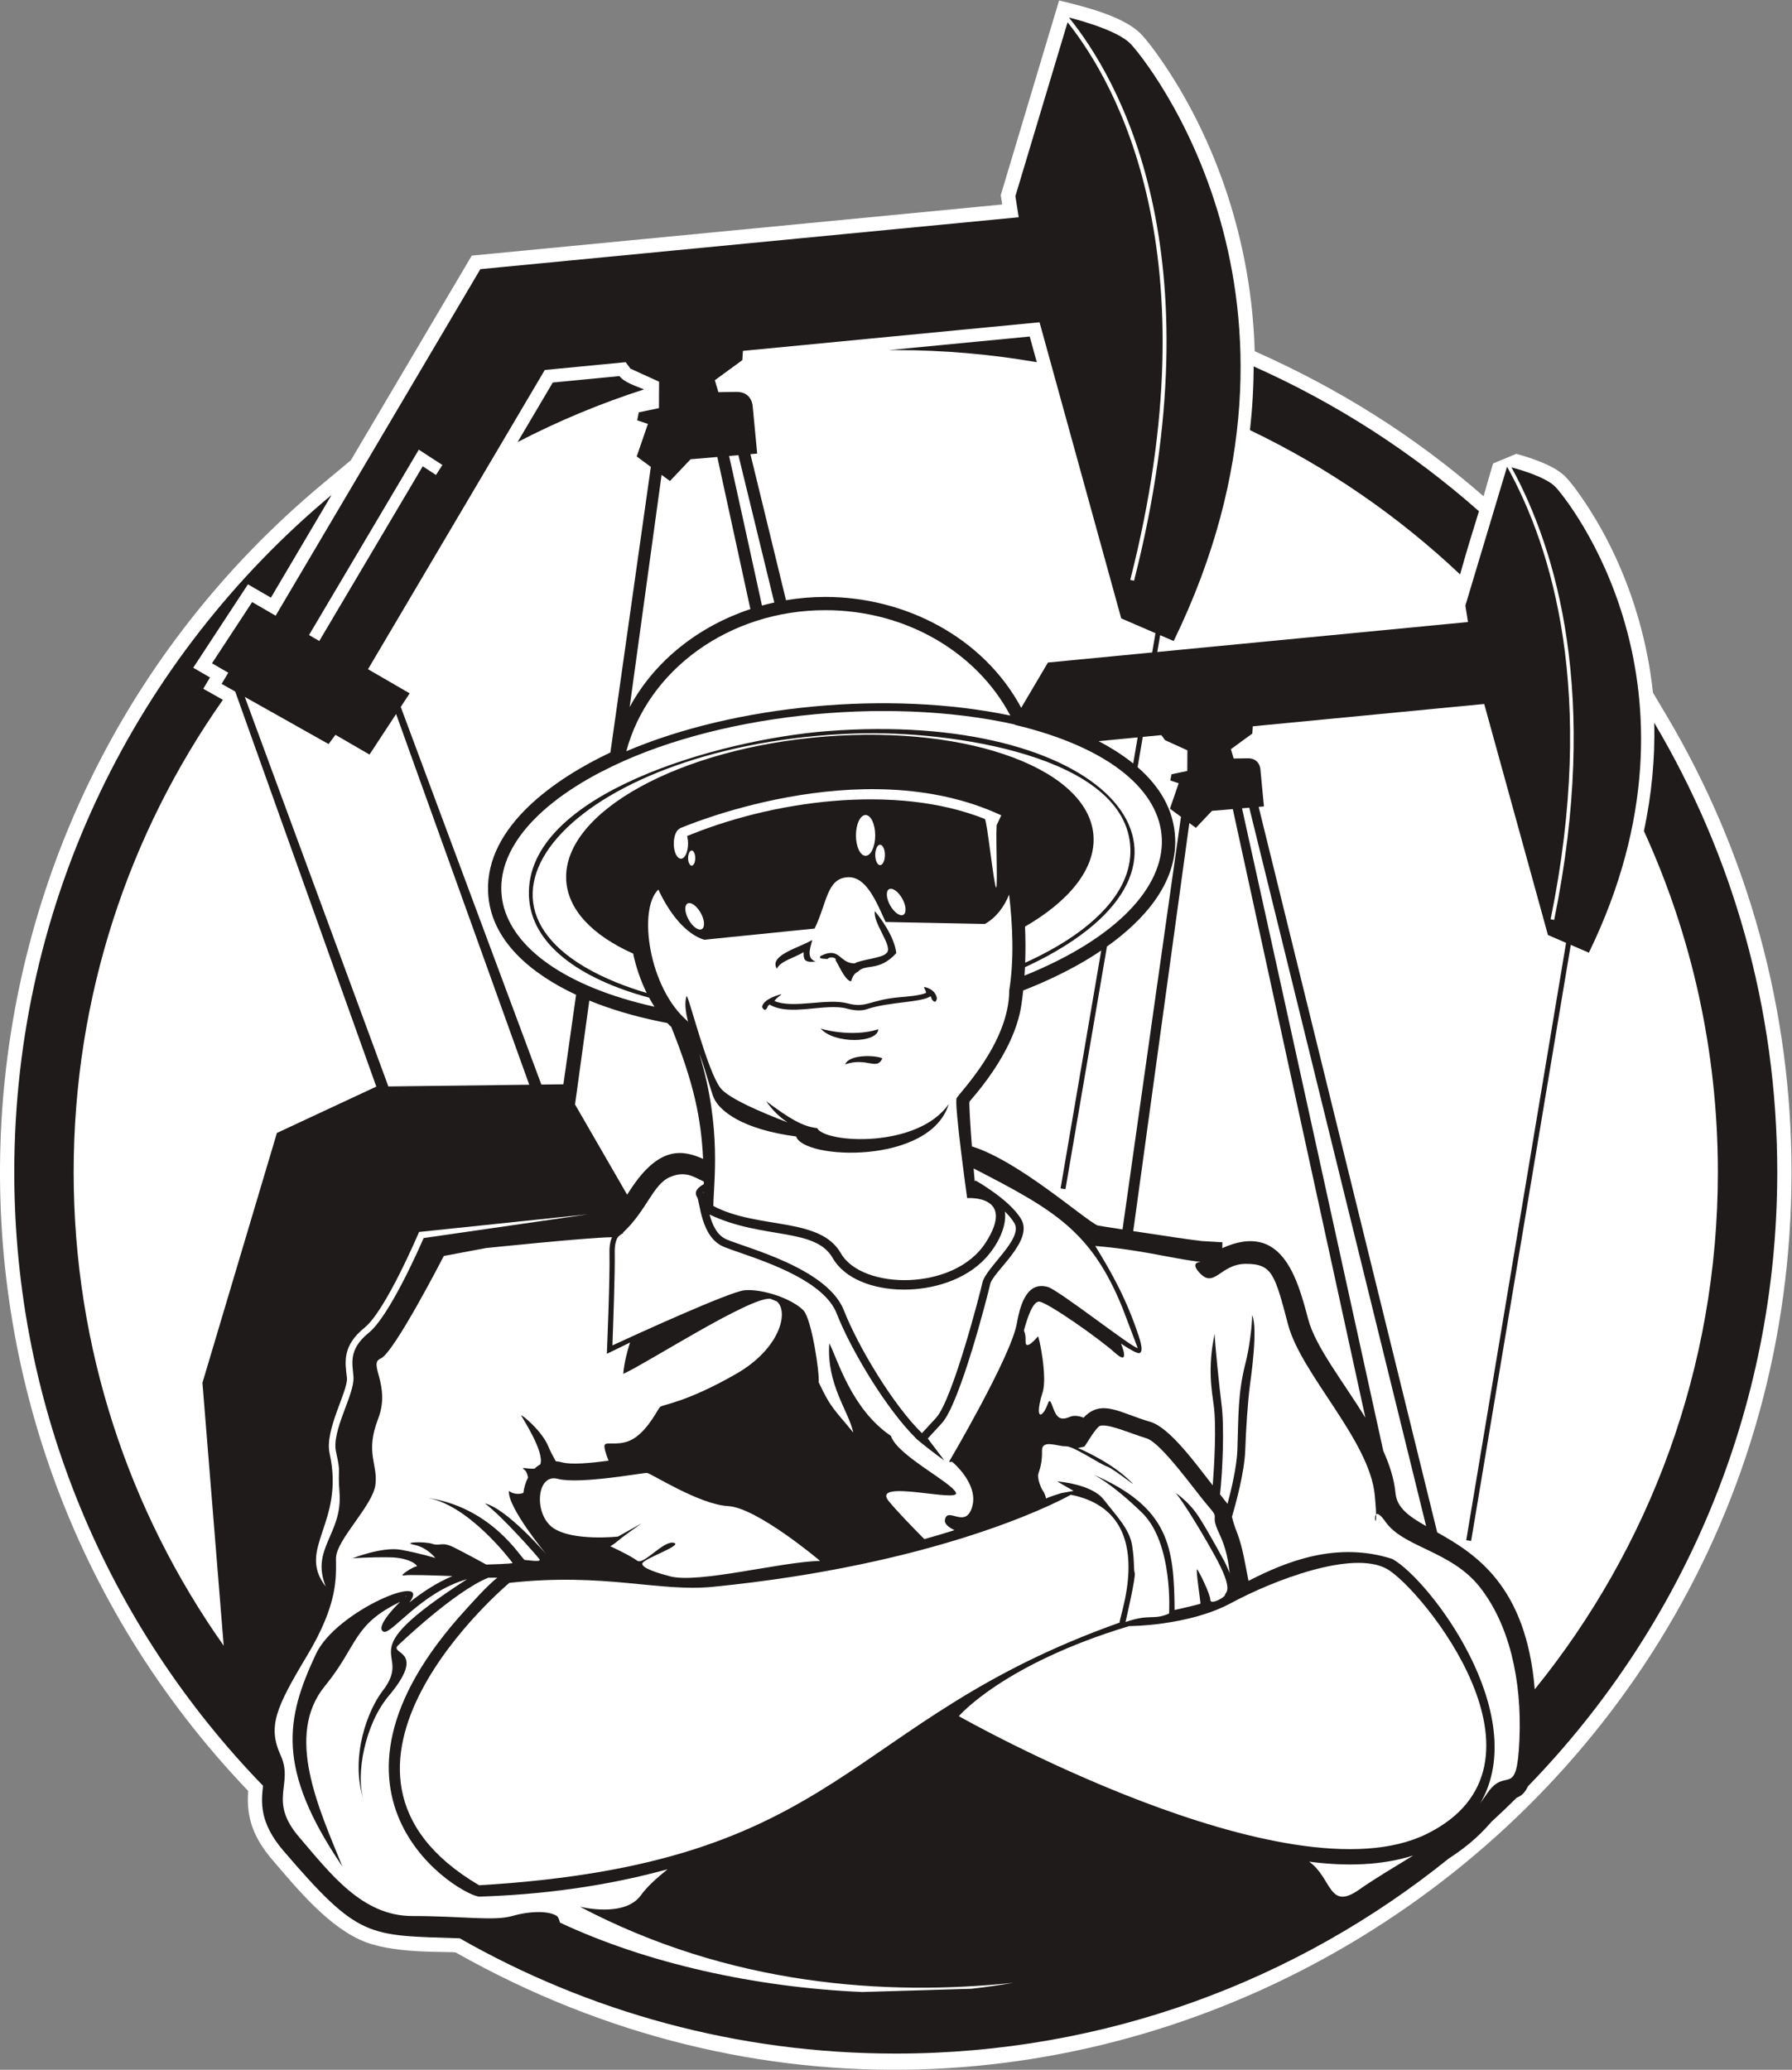 <?xml version="1.0" encoding="UTF-8" standalone="no"?>
<svg
   xmlns:dc="http://purl.org/dc/elements/1.1/"
   xmlns:cc="http://creativecommons.org/ns#"
   xmlns:rdf="http://www.w3.org/1999/02/22-rdf-syntax-ns#"
   xmlns:svg="http://www.w3.org/2000/svg"
   xmlns="http://www.w3.org/2000/svg"
   viewBox="0 0 721.773 833.707"
   height="833.707"
   width="721.773"
   xml:space="preserve"
   id="svg2"
   version="1.1"><rect x="0" y="0" width="721.773" height="833.707" fill="#808080" stroke="none"/><defs
     id="defs6" /><g
     transform="matrix(1.333,0,0,-1.333,0,833.707)"
     id="g10"><g
       transform="scale(0.1)"
       id="g12"><path
         id="path14"
         style="fill:#ffffff;fill-opacity:1;fill-rule:evenodd;stroke:none"
         d="m 4482.69,4754.82 c 9.38,33.06 18.96,66.06 28.82,99 l 70.06,29.19 c 46.44,-12.69 116.62,-35.91 149.18,-69.8 29.15,-30.37 70.5,-93.85 91.58,-129.44 55.96,-94.51 99.56,-197.54 129.58,-303.14 20.79,-73.07 34.83,-146.26 42.63,-219.27 l 40.89,-68.85 c 248.65,-418.65 377.84,-893.2 377.84,-1380.04 C 5413.27,666.711 3198.34,-674.719 1377,354.461 1362.34,358.559 1203.84,348.879 1106.41,385.18 996.305,426.199 898.102,546.77 823.363,633.969 767.914,698.66 743.27,759.52 749.871,842.629 -331.996,1974.23 -231.168,3786.76 974.254,4791.97 l 85.936,71.67 365.25,618.32 1602.85,154.52 -4.44,28.13 176.22,588.23 c 73.89,-17.62 195.85,-47.5 247.57,-101.37 36.59,-38.12 89.23,-119.01 115.68,-163.68 142.27,-240.28 220.11,-518.48 227.83,-794.73 255.81,-113.82 480.16,-254.27 691.53,-438.24 h 0.01 v 0" /><path
         id="path16"
         style="fill:#ffffff;fill-opacity:1;fill-rule:evenodd;stroke:none"
         d="m 2223.14,4428.09 c -99.65,-37.56 -190.26,-96.33 -261.6,-175.37 l 68.12,495.55 75.55,79.71 30.5,2.58 c 29.19,-134.01 58.32,-268.18 87.43,-402.47 v 0 z m -407.97,-1240.2 c 100.78,-35.77 183.63,-49.52 186.94,-51.26 24.23,-12.67 84.36,-265.8 90.93,-342.81 -98.32,24.49 -156.05,-39.34 -197.37,-99.14 l -118.14,219.45 37.64,273.76 z m -266.24,152.87 c 43.15,-42.06 95.8,-76.09 149.73,-103.41 l -31.72,-223.92 -0.47,-0.02 -117.54,327.35 z m -298.04,755.76 43.64,76.15 -55.96,32.43 -1.67,4.65 -3.93,-1.41 -65.97,38.23 396.88,671.86 c 121.78,63.21 249.46,116.63 382,159.22 1.87,-0.79 3.68,-1.57 5.39,-2.34 l -0.1,-21.64 -55.05,-11.5 -17.04,-84.49 27.64,-9.34 -30.28,-88.06 47.13,-34.81 -117.81,-831.88 c -151.51,-75.92 -331.97,-210.51 -359.66,-383.67 l -195.21,486.6 z m -456.171,-26.09 209.201,-116.6 20.49,27.52 104.78,-60.71 59.91,91.32 359.06,-1000 -352.62,-4.32 -400.821,1062.79 z m -121.203,69.29 9.902,-5.57 L 1092.09,2989.7 806.813,2856.59 575.27,2079.64 634.949,1341.65 c -260.539,392.87 -412.386,864.08 -412.386,1370.82 0,531.24 166.914,1023.41 450.953,1427.25 v 0 z M 4411.18,1616.82 c -10.2,6.49 -20.26,12.52 -30.06,18.23 l -527.94,2145.17 9.57,0.81 c -9.81,103.02 0.36,194.95 -64.68,217.46 l 24.64,18.01 0.44,6.58 631.87,60.93 188.71,-684.15 61.09,-26.37 -293.64,-1756.67 z m 251.62,-435.39 c -24.36,215.24 -110.85,328.34 -198.88,398.11 l 295.89,1770.2 60.39,-26.07 c 67.1,138.06 117.27,278.48 147.06,419.42 143.41,-313.93 223.37,-662.93 223.37,-1030.62 0,-577.6 -197.17,-1109.14 -527.84,-1531.04 h 0.01 z m -614.92,960.39 c -31.44,48.99 -57.08,94.16 -67.57,134.05 -33.89,128.79 -86.45,297.05 -257.53,248.38 l 0.08,3.22 c -45.31,2.67 -160.01,14.69 -255.47,27.21 l 158.51,1153.16 c 7.65,15.92 50.4,57.33 67.44,58.78 l 354.54,-1624.8 z m -862.17,539.34 c -69.25,49.88 -152.41,104.43 -221.95,130.04 l -6.19,103.75 c 1.13,8.26 137.13,132.07 160.57,326.2 66.56,26.82 126,56.23 178.24,87.56 l -110.67,-647.55 z m 170.17,-109.63 c -13.86,2.64 -24.35,5.06 -30.25,7.15 -8.18,2.93 -41.53,29.34 -87.5,63.87 l 124.73,729.78 c 48.9,35.18 89.59,72.22 122.06,110.3 l -129.04,-911.1 z m 143.18,1343.09 c -11.2,12.8 -23.58,25.32 -37.09,37.54 l 6.28,36.72 22.03,2.12 c 8.57,-11.62 42.82,-23.07 57.3,-29.66 l -0.03,-4.07 -41.66,-8.7 -6.83,-33.95 z m 912.72,603.93 c -14.85,-54.08 -24.34,-95.63 -22.39,-108.05 l -790.62,-76.22 c 93.46,200.55 154.32,409.9 178.02,620.37 234.31,-112.07 448.29,-259.77 634.98,-436.1 h 0.01 z m -1279.01,641.35 221.55,-803.27 86.94,-37.54 -298.93,-28.81 -63.58,-107.64 c -150.27,225.64 -418.5,318.22 -670.33,289.83 l -91.01,373.55 14.17,1.21 c -12.7,133.61 1.86,254.83 -97.64,262.64 l 47.73,34.88 0.84,12.76 403.5,38.91 c 6.86,0.06 13.72,0.08 20.59,0.08 145.33,0.01 287.7,-12.61 426.17,-36.6 v 0 0" /><path
         id="path18"
         style="fill:#1e1b1a;fill-opacity:1;fill-rule:evenodd;stroke:none"
         d="m 1563.88,4918.43 c 121.78,63.2 249.46,116.63 382,159.22 -24.06,10.12 -60.05,21.24 -74.09,40.26 l -201.55,-19.43 -106.36,-180.05 z m 1142.72,278.08 c 145.33,0 287.7,-12.62 426.17,-36.61 l -21.39,77.52 -425.37,-41 c 6.86,0.06 13.72,0.08 20.59,0.08 v 0.01 z m -1772.87,-861.06 31.012,-17.97 312.548,527.85 40.04,-26.2 19.42,30.11 -71.35,46.34 -331.67,-560.13 z m 1368.61,89.05 c 12.32,3.4 24.74,6.48 37.25,9.25 l -108.46,445.13 -28.08,-2.39 c 17.88,-80.08 53.96,-244.54 99.29,-452 v 0.01 z m -399.79,-306.81 c 76.76,142.16 210.86,244.96 364.79,296.16 -46.55,213.81 -83.17,382.13 -99.95,459.61 l -80.76,-6.87 -62.31,-65.74 -25.29,18.67 -96.48,-701.83 z M 4125.64,1970.24 c -70.55,323.46 -350.15,1606.43 -400.61,1839.27 l -63.01,-5.36 -48.62,-51.29 -19.72,14.57 -169.52,-1233.2 c 85.31,-13.11 192.49,-29.05 207.74,-30.04 l 61.71,-3.64 -0.43,-17.71 c 178.61,80.61 225.9,-86.74 259.46,-214.24 22.25,-84.55 105.59,-188.16 173,-298.36 v 0 z m 183.49,-327.48 -534.38,2170.98 -21.89,-1.86 c 57.16,-256.06 368.97,-1678.08 426.84,-1941.75 19.2,-42.52 32.89,-85.45 36.96,-128.09 4.2,-44.22 41.53,-70.18 92.47,-99.28 v 0 z m -2414.19,1001.54 -157.44,272.68 43.15,313.87 c 7.96,-3.25 15.88,-6.36 23.7,-9.32 67.07,-25.32 138.4,-44.51 211.78,-58.47 3.98,-4.1 8.03,-8.03 12.18,-11.73 68.86,-172.38 89.97,-275.09 96.15,-398.74 -56.84,24.55 -130.31,44.98 -220.46,-94.34 -3.21,-4.94 -6.22,-9.57 -9.06,-13.95 v 0 z m -295.83,332.29 -402.23,1120.23 -80.4,-122.53 -102.86,59.6 -20.772,-27.88 -253.239,142.48 433.891,-1177.11 425.61,5.21 z m -388.23,1141.6 424.9,-1141.15 66.57,0.8 38.31,270.49 c -129.58,60.53 -260.65,161.45 -265.94,312.34 -6.95,198.31 206.36,342.79 369.64,419.89 l 122.21,862.94 -42.7,31.54 33.83,98.37 -32.39,10.93 4.84,24.02 60.91,12.72 0.39,79.95 -86.42,39.29 -14.48,19.64 -244.43,-23.57 -534.14,-904.22 125.84,-72.92 -26.94,-41.06 z m 2270.48,164.54 9.98,58.36 -103.51,44.7 -246.79,894.73 -896.26,-86.41 -1.85,-28.06 -82.98,-60.62 10.76,-36.3 c 0,0 8.95,0.71 55.08,1 46.13,0.29 48.39,-42.3 48.39,-42.3 l 13.71,-144.12 -20.46,-1.74 107.53,-441.34 c 39.1,6.59 78.87,9.98 118.77,9.98 240.33,0.01 477.27,-121.34 591.92,-335.04 l 80.8,136.79 314.91,30.37 z m -57.31,-335.4 13.46,78.82 -118.09,-11.39 c 37.32,-19.47 72.98,-41.86 104.63,-67.43 v 0 z m 28.91,80.31 -15.62,-91.44 c 65.09,-56.57 110.44,-127.82 113.52,-216.31 4.79,-136.39 -96.04,-247.34 -206.19,-325.76 l -125.35,-733.34 -14.76,2.5 122.88,718.87 c -26.25,-17.77 -52.76,-33.7 -78.21,-47.67 -49.95,-27.44 -102.83,-51.72 -157.57,-73.07 -1.5,-13.96 -3.22,-27.91 -5.22,-41.83 -21.57,-151.26 -155.09,-288.9 -157.01,-294.27 -1.81,-5.14 2.38,-70.61 7.2,-135.1 141.79,-44.04 337.27,-219.2 379.54,-238.77 1.02,-0.47 32.65,-5.54 75.59,-12.22 l 176.59,1246.9 -33.33,24.62 26.41,76.74 -25.28,8.53 3.79,18.75 47.52,9.92 0.31,62.38 -67.43,30.65 -11.31,15.32 -56.07,-5.4 z M 4746.2,3399.25 4445.09,1597.9 l -14.76,2.46 301.71,1804.99 -54.81,23.67 -192.56,698.09 -699.25,-67.42 -1.44,-21.9 -64.75,-47.3 8.39,-28.32 c 0,0 6.98,0.56 42.98,0.79 36,0.22 37.75,-33.02 37.75,-33.02 l 10.7,-112.43 -15.96,-1.36 539.52,-2192.22 c 114.49,-64.33 269.07,-160.74 294.69,-474.27 345.94,426.85 553.33,970.58 553.33,1562.81 0,367.71 -79.96,716.72 -223.37,1030.65 23.06,109.09 33.95,218.47 31.03,327.33 236.16,-397.62 371.77,-861.97 371.77,-1357.98 0,-721.7 -287.16,-1376.21 -753.3,-1855.9 -10.1,-21.949 -22.22,-29.781 -34.07,-34.531 -24.88,-24.711 -50.28,-48.93 -76.15,-72.641 C 4465,701.02 4423.15,668.039 4377,638.051 3920.14,269.68 3339.18,49.012 2706.6,49.012 c -479.31,0 -929,126.699 -1317.54,348.277 -278.75,9.422 -303.4,-2.969 -532.9,264.793 C 782.68,747.82 789.477,809.68 794.773,858.27 329.602,1337.78 43.141,1991.63 43.141,2712.47 c 0,822.49 372.914,1557.76 958.779,2046.32 l -183.326,-310.34 -69.41,40.22 -165.34,-252.04 50.707,-29.38 -20.371,-34.14 59.336,-33.39 C 389.477,3735.88 222.563,3243.71 222.563,2712.47 c 0,-532.81 167.789,-1026.45 453.375,-1430.96 l -64.25,794.3 225,755 300.332,140.12 -426.301,1193.81 -41.094,23.12 20.109,33.71 -49.183,28.5 121.34,184.95 70.992,-41.14 618.577,1047.18 1626.63,156.83 -10.03,63.72 157.72,525.47 c 148.14,-186.29 439.68,-702.74 189.32,-1685.12 l 11.52,-2.38 C 3680.91,5497.36 3378,6018.2 3229.99,6201.14 l 0.04,0.14 c 0,0 142.27,-33.72 186.45,-79.74 44.18,-46.01 632.94,-769.15 129.87,-1804.21 l -40.86,17.65 -8.68,-50.77 938.75,90.51 -7.82,49.72 125.98,419.71 c 136.19,-245.56 271.13,-683.13 131.61,-1367.53 l 10.66,-2.18 c 138.7,680.4 6.99,1118.82 -128.9,1367.73 30.31,-8.15 105.27,-30.53 132.49,-58.88 34.47,-35.91 493.84,-600.11 101.32,-1407.67 l -54.7,23.63 z m -958.22,1747.94 c 249.5,-111 478.76,-259.22 680.77,-437.6 -20.22,-64.8 -41.51,-134.72 -56.98,-191.04 -186.69,176.32 -400.65,324.02 -634.95,436.09 7.23,64.15 10.98,128.41 11.16,192.54 v 0.01 0" /><path
         id="path20"
         style="fill:#ffffff;fill-opacity:1;fill-rule:evenodd;stroke:none"
         d="m 2494.59,4028.84 c 440.08,34.48 802.6,-102.35 809.72,-305.62 3.43,-97.46 -75.53,-192.5 -207.11,-268.84 1.6,-36.36 1.8,-72.76 0.44,-109.08 193.36,87.54 322.64,208.33 317.87,345.01 -9.8,281.56 -547.76,357.59 -831.43,347.64 -826.63,-28.97 -1292.88,-518.29 -723.5,-751.5 29.94,-12.26 61.22,-23.06 93.48,-32.61 -18.39,37.27 -32.39,78.37 -40.96,119.02 -123.12,55.06 -199.19,133.47 -202.41,225.49 -7.13,203.27 343.84,396.01 783.9,430.49 v 0 z m -602.1,-44.52 c 65.16,244.51 309.59,426.24 601.24,426.24 246.83,0.01 459.85,-130.18 559,-318.41 -365.91,76.38 -830.45,32.71 -1160.24,-107.83 v 0 z m 1173.97,79.8 c 581.65,-138.68 592.98,-529.76 29.1,-757.82 0.59,8.5 1.08,17 1.5,25.5 24.56,11.28 48.48,23.18 71.52,35.83 563.5,309.45 150.75,741.7 -670.94,677.32 -321.02,-25.15 -910.23,-188.74 -899.44,-497.04 5.13,-146.61 152.4,-251.17 363.19,-308.27 5.11,-9.49 10.51,-18.66 16.19,-27.46 -542.75,121.51 -625.06,469.82 -157.61,711.73 l 0.24,-0.1 c 332.07,172.29 856.04,228.79 1245.73,141.42 l 0.52,-1.11 v 0" /><path
         id="path22"
         style="fill:#ffffff;fill-opacity:1;fill-rule:evenodd;stroke:none"
         d="m 1226.8,1431.3 c -1.04,2.09 -0.85,0.33 -1.01,-2.39 0.9,1.06 1.29,1.84 1.01,2.39 v 0 0" /><path
         id="path24"
         style="fill:#ffffff;fill-opacity:1;fill-rule:evenodd;stroke:none"
         d="m 2126.84,2649.32 -0.02,3.46 c -0.9,-0.74 -1.26,-1.37 -0.92,-1.87 0.32,-0.49 0.63,-1.02 0.94,-1.59 v 0 0" /><path
         id="path26"
         style="fill:#ffffff;fill-opacity:1;fill-rule:evenodd;stroke:none"
         d="m 3036.43,2593.23 c 6.12,-44.28 -20.96,-100.72 -59.61,-141.99 -119.58,-127.72 -389.6,-122.87 -460.77,1.7 -53.19,93.1 -212.43,55.39 -372.13,131.46 8.44,-30.8 22.14,-62.69 51.21,-75.13 11.2,-4.81 27.83,-10.59 47.95,-17.56 95.35,-33.13 266.05,-92.41 307.12,-197.66 41.44,-106.17 147.34,-284.22 235.54,-370.37 l 42.62,46.31 c 50.52,54.88 134.95,384.35 140.14,408.63 9.7,45.18 123.91,132.33 96.72,179.3 -6.89,11.91 -17.11,23.88 -28.79,35.31 v 0 0" /><path
         id="path28"
         style="fill:#ffffff;fill-opacity:1;fill-rule:evenodd;stroke:none"
         d="m 3955.56,628.891 c 69.4,-49.063 58.45,-149.411 150.77,-84.782 49.23,34.469 107.6,68.93 163.79,103.383 -94.89,-30.14 -202.1,-33.301 -314.56,-18.601 v 0 z m -681.4,1341.679 c 54.57,57.99 109.37,14.09 201.17,-12.55 59.04,-17.15 136.67,-125.38 189.02,-192.06 4.47,59.26 11.56,177.66 3.01,241.86 -5.56,41.72 -19.34,113.4 2.84,216.09 0.01,-22.53 14.59,-167.07 20.71,-213.02 8.78,-65.76 3.66,-198.91 -4.54,-272.03 l 22.66,-28.85 c 12.02,45 27.99,113.06 29.76,162.69 3.64,101.8 0.75,170.55 24.95,264.22 11.38,44.06 19.7,112.25 19.7,143.6 17.95,-39.48 -3.46,-187.27 -6.1,-207.15 -7.46,-55.98 -12.52,-137.33 -14.82,-201.51 -2.35,-66.25 -28.17,-160.47 -40.12,-200.86 2.83,-11.71 7.14,-27.3 16.55,-51.01 16.13,-41.99 24.24,-96.72 33.55,-142.6 114.11,58.69 266.68,120.22 434.65,66.17 111.88,-62.4 421.81,-468.67 265.9,-737.771 6.32,8.91 13.64,19.473 22.64,32.34 55.62,79.461 87.41,-23.84 95.36,158.93 7.95,182.751 -31.78,349.631 -119.2,460.881 -87.4,111.25 -230.43,119.2 -286.06,198.65 -55.63,79.47 -15.89,-87.4 -31.78,79.47 -15.89,166.88 -222.51,365.53 -262.23,516.51 -39.73,150.99 -47.67,182.77 -127.15,182.77 -79.47,0 -95.35,-79.45 -143.02,-23.85 -47.68,55.63 103.29,7.95 -103.3,47.68 -121.69,23.42 -179.98,27.52 -208.94,30.17 51.17,-83.47 94.21,-160.11 131.36,-272.18 9.38,-28.36 12.22,-48.03 2.5,-51.43 -6.26,-2.19 -27.65,9.82 -56.09,28.63 l 0.02,-0.02 c 0,0 30.44,-71.42 -18.31,-27.67 -48.75,43.75 -199.37,149.37 -227.5,154.37 -21.33,3.79 -39.41,-56.77 -47.46,-87.07 3.27,-7.79 5.68,-18.08 4.96,-31.05 -1.86,-34.38 35,10.62 37.5,13.12 2.51,2.5 29.38,-122.5 13.75,-170 -15.62,-47.5 -14.37,-79.37 1.89,-60.62 16.24,18.75 15.62,53.75 26.86,23.12 11.25,-30.62 18.75,-50.62 53.75,-35.62 12.74,5.45 27.69,2.99 41.56,-2.35 v 0 z M 2792.88,1603.5 c 30.8,8.64 61.28,17.66 91.26,27.07 -18.85,9.09 -31.07,19.54 -29.03,31.1 7.5,42.5 62.49,-30 82.5,40 20,70 -61.22,136.11 -61.22,136.11 v 0 c -3.34,-1.5 -6.25,-1.64 -8.64,-0.23 0.53,0.91 186.98,317.58 204.62,417.52 11.95,67.81 34.72,126.54 93.32,110.56 32.51,-8.84 254.5,-183.75 272.04,-184.9 l -45.58,120.12 c -94.38,233.18 -205.85,297.13 -450.31,422.73 1.26,-15.47 2.43,-29.14 3.38,-39.76 l 2.06,3.63 c 0.29,-0.18 104.09,-58.16 138.52,-117.62 38.18,-65.94 -85.94,-158.44 -94.02,-196.15 -6.65,-31.09 -91,-360.14 -145.91,-419.79 l -42.6,-46.28 49.82,-65.94 c -16.95,10.8 -68.5,51.19 -83.61,64.35 l 0.17,0.2 c -90.88,88.53 -198.91,269.76 -241.61,379.18 -37.12,95.12 -201.09,152.05 -292.69,183.87 -20.91,7.26 -38.21,13.26 -49.53,18.1 -68.96,29.57 -70.36,136.31 -79.76,150.41 -10.45,15.68 3.71,29.06 20.57,38.58 l -0.1,7.67 c -32.9,15.67 -57.1,32.85 -102.15,13.54 -51.77,-22.19 -69.14,-99.44 -141.76,-167.68 l 0.17,-2.5 c -3.74,0 -13.17,-8.32 -15.94,-11.43 -5.42,-8.32 -10.01,-22.69 -9.45,-47.55 1.28,-56.47 -5.09,-230.63 -6.95,-279.55 62.31,28.77 353.93,162.48 399.12,166.6 52.9,4.8 141.19,-23.89 177.67,-60.37 25.35,-25.36 49.85,-192.5 46.3,-217.04 37.27,-80.42 49.05,-83.78 104.68,-152.65 -13.89,65.43 -81.25,145.02 -72.5,270 25,-47.48 66.25,-198.75 186.25,-280 18.76,-58.73 181.25,-138.73 196.26,-171.23 15,-32.5 -260.01,43.73 -202.51,-26.27 25.36,-30.86 68.23,-74.86 107.15,-114.4 h 0.01 z m -1016.07,981.57 -496.78,-71.8 c -15.32,-35.29 -104.51,-236.68 -165.64,-286.06 -64.29,-51.93 -48.53,-96.07 -46.33,-133.59 3.2,-54.57 -67.08,-161.74 -52.69,-226.48 16.19,-72.89 4.23,-42.95 10.44,-122.27 9.89,-126.42 -88.142,-169.45 -41.431,-284.9 -89.965,115.62 58.541,191.27 11.535,402.87 -15.734,70.8 56.886,189.96 52.306,228.48 -5.63,47.3 -14.72,96.21 53.67,151.44 63.66,51.43 163.12,286.08 164.36,288.97 l 510.56,53.34 z m 72.34,-69.24 c -75.61,-1 -381.01,-32.81 -381.01,-32.81 -42.38,-7.95 -84.77,-15.9 -127.14,-23.85 0,0 -150.99,-294.01 -190.72,-309.9 -39.73,-15.88 31.79,-79.46 -7.94,-182.76 -39.74,-103.3 0,-135.1 -7.95,-198.65 -7.94,-63.57 -119.19,-166.88 -119.19,-222.5 0,-55.63 7.94,-135.1 -87.419,-294.02 -95.347,-158.93 -119.187,-214.55 -79.457,-301.961 39.727,-87.418 -39.73,-135.09 55.621,-246.34 95.356,-111.25 190.715,-238.379 341.695,-238.379 150.98,0 246.33,-15.898 301.96,0 55.62,15.879 111.25,15.879 135.09,0 3.5,-2.351 6.66,-9.5 9.5,-19.961 259.96,-122.039 588.33,-195.73 913.57,-209.648 108.84,3.179 220.15,6.48 329.25,9.82 42.31,4.688 84.79,10.719 127.29,18.008 -384.64,-40.328 -856.28,-9.18 -1310.34,230.043 0,0 135.19,-34.942 185,35 17.88,25.078 48.03,52.129 80.27,78.078 -189.28,-52.281 -383.81,-76.871 -567.54,-82.711 -48.32,-2.891 -567.936,295.289 -39.88,869.981 15.96,17.36 59.06,66.64 92.85,93.81 -9.22,-0.18 -18.34,-0.18 -27.03,-0.06 -104.24,-42.01 -274.98,-206.58 -275,-206.62 -18.94,-25.67 88.95,-13.83 -26.26,-150.84 -71.18,-84.65 -100.68,-236.779 -75.57,-314.9 -43.24,133.43 15.3,275.93 56.76,329.43 101.09,130.45 -116.17,98.46 255.77,338.38 -138.89,-39.16 -229.3,-168.73 -252.11,-158.73 l -0.01,-0.02 c -26.55,11.76 32.69,74.16 49.79,90.17 C 1065.17,1344.66 1081.79,1282.12 981.813,1159.75 860.242,1010.96 962.5,791.879 1034.63,614.191 832.434,911.629 864.086,1062.72 954.609,1256.36 c 61.381,131.28 354.881,251.15 282.441,155.84 35.33,28.1 80.04,58.8 130.01,79.62 -52.08,2.06 -132.85,4.73 -146.14,2.07 -19.86,-3.96 27.82,26.84 36.76,26.84 8.94,0 -15.89,26.82 -79.46,27.81 -63.58,0.98 -113.24,-2.99 -113.24,-2.99 0,0 90.39,35.77 146.02,25.83 55.62,-9.93 104.29,-24.83 104.29,-24.83 0,0 -23.84,31.78 -63.57,39.73 -39.73,7.95 30.79,10.92 54.63,2.99 23.84,-7.95 27.82,7.93 65.56,-10.94 37.74,-18.87 97.34,-51.64 97.34,-51.64 0,0 81.45,1.97 79.47,4.96 -1.99,2.99 -137.08,183.77 -266.21,197.65 204.62,-24.82 295.01,-188.71 302.95,-188.71 7.95,0 51.66,-7.95 44.71,1.98 -6.96,9.94 -112.53,129.9 -164.89,168.86 66.55,-15.89 184.75,-152.97 184.75,-152.97 0,0 -117.21,142.06 -112.24,190.73 11.52,-9.34 30.02,-11.39 43.59,-6 2.21,16.8 7,32.7 14.2,46.54 -3.01,15.65 -6.54,19.97 -14.09,26 -7.7,6.17 16.56,-1.11 33.86,0.88 5.26,5.04 11.06,9.37 17.4,12.85 13.15,38.99 -56.79,143.11 -57.71,147.68 -1,4.98 62.08,-45.2 81.95,-93.85 5.23,-12.83 13.28,-28.4 22.33,-44.45 6.14,-0.51 12.53,-1.59 19.17,-3.36 28.84,-7.7 86.31,-2.13 140.36,5.02 -7.12,18.02 -14.71,40.33 -11.88,47.42 5,12.5 50,-7.5 92.5,22.5 42.5,30 67.5,85 75,92.5 7.5,7.5 77.5,12.5 230,100 132.89,76.23 159.55,187.58 123.07,218.79 -11.66,4.98 -20,8.18 -20.12,8.22 -62.17,5.8 -376.54,-197.29 -444.2,-227.01 2.01,30.66 13.42,73.94 20.45,94.76 -28.31,-13.92 -52.46,-25.93 -70.04,-34.12 0.64,16.78 9.69,227.37 7.94,304.53 -0.49,21.47 2.76,36.78 7.58,47.74 v 0 0" /><path
         id="path30"
         style="fill:#ffffff;fill-opacity:1;fill-rule:evenodd;stroke:none"
         d="m 2479.69,3365.59 c 58.75,30.02 55.28,-22.44 102.93,-22.44 13.82,10.61 84.15,16.21 95.32,30.6 24.09,17.82 -41.34,90.78 -34.42,127.28 17.36,-21.1 59.23,-77.24 64.64,-126.78 -52.35,-57.72 -93.69,-30.66 -115.74,-56.22 -20.92,-8.56 -17.82,-34.88 -24.18,-28.17 -17.81,7.37 -36.91,54.21 -43.81,63.31 5.82,4.51 -13.51,14.01 -24.05,3.46 -13.5,0.54 -28.37,0.48 -20.69,8.96 v 0 z m -139.7,-136.04 c 57.89,-24.37 158.7,9.84 221.99,-7.34 55.6,-15.1 66.78,11.1 155.2,18.62 24.14,2.06 64.28,5.48 80.95,13.28 -0.35,8.53 -6.55,12.62 -5.67,17.94 0.09,0 33.56,-4.8 38.48,-34.35 -2.19,-11.74 -6.81,-14.73 -15.63,-2.61 -0.59,3.5 -1.89,6.45 -3.6,8.91 -26.39,-19.06 -126.49,-16.9 -190.96,-38.66 -7.27,-2.47 -25.5,-8.63 -62.93,1.53 -63.33,17.21 -171.9,-24.84 -232.62,12.11 -3.8,-2.81 -6.41,-5.9 -6.73,-9.19 -5.62,-10.31 -10.82,-8.33 -15.77,1.55 2.54,25.48 57.54,38.71 57.7,38.74 0.78,-3.28 -11.47,-7.21 -20.41,-20.53 v 0 z m 139.73,-83.39 c 0.27,-0.08 91.1,-28.11 174.17,-2.02 -2.54,-42.59 -133.06,-44.43 -174.17,2.02 v 0 z m -26.11,267.6 c 1.82,-7.41 -23.82,-54.89 11.31,-64.66 -39.73,-5.79 -36.12,11.51 -36.79,28.09 -26.9,-16.74 -71.18,-27.02 -80.7,-50.21 -25.46,40.91 68.55,63.91 106.18,86.78 v 0 z m 212.58,-357.25 c -16.99,-38.57 -46.66,4.32 -112.43,-18.42 12.64,31.29 91.29,27.74 112.42,18.42 h 0.01 z m -510.7,-446.35 c 135.09,-71.52 321.83,-31.79 385.4,-143.04 63.57,-111.23 342.55,-114.65 437.05,31.79 94.5,146.45 -55.62,135.08 -55.62,135.08 0,0 -39.74,286.08 -31.78,301.97 7.95,15.88 158.92,166.88 158.92,325.8 15.19,92.82 10.31,198.53 -0.34,289.44 -15.08,-37.37 -39.17,-69.5 -73.16,-88.8 -99.98,1.99 -199.98,3.98 -299.97,5.96 -27.14,57.95 -57.85,140.58 -117.21,135.09 -60.74,-5.62 -59.93,-77.48 -97.34,-154.95 -111.25,-11.27 -222.5,-22.53 -333.75,-33.78 -55.14,16.73 -105.7,80.17 -138.38,151.72 -62.49,-59.22 -29.42,-298.19 88.71,-398.05 0.63,-1.57 1.24,-3.12 1.87,-4.68 -8.79,33.09 -12.25,62.69 -4.95,81.59 9.79,-14.69 62.4,-225.92 101.61,-278.14 23.85,-31.76 127.83,-75.65 203.13,-104.3 -21.48,14 -44.14,34.3 -64.49,63.96 69.48,-52.03 109.9,-76.52 153.85,-81.38 24.12,-45.92 303.95,-62.25 397.74,72.93 -56.12,-184.59 -438.82,-168.32 -461.16,-98.11 -164.03,21.66 -231.25,77.68 -248.52,115.92 -9.01,19.98 -28.6,96.7 -44.12,133.93 69,-225.59 42.72,-391.76 42.51,-459.95 v 0 0" /><path
         id="path32"
         style="fill:#ffffff;fill-opacity:1;fill-rule:evenodd;stroke:none"
         d="m 1447.65,557.551 c 1112.87,66.23 1093.35,495.019 1937.06,794.389 -18.88,-18.89 135.67,328.75 -149.13,385.65 -58.85,-32.86 -417.76,-211.94 -1080.71,-278.13 -164.72,-16.46 -327.12,43.71 -615.84,11.92 0,0 -678.995,-567.56 -91.38,-913.829 v 0 z m 1964.03,783.199 c 0,0 178.79,0 307.93,69.53 129.13,69.51 367.5,160.9 470.82,103.3 103.31,-57.62 542.33,-592.01 121.19,-800.6 -421.17,-208.601 -1414.47,355.6 -1414.47,355.6 0.01,0 133.11,156.94 514.53,272.17 v 0 0" /><path
         id="path34"
         style="fill:#ffffff;fill-opacity:1;fill-rule:evenodd;stroke:none"
         d="m 3207.16,1742.61 c 12.25,2.22 24.5,4.43 36.74,6.66 -16.54,9.53 -33.09,19.08 -49.67,28.61 0.01,0 104.3,-7.17 141.06,-55.16 36.76,-47.99 77.48,-87.5 85.43,-138.08 7.95,-50.59 3.97,-72 7.94,-83.38 3.98,-11.39 -27.81,-148.21 -27.81,-148.21 74.9,25.79 82.77,4.48 131.62,25.57 0,0 13.39,212.29 -81.96,304.84 -95.35,92.56 -148.01,115.59 -148.01,115.59 231.15,-99.57 244.95,-220.45 246.59,-409.67 0,0 77.23,17.35 78.22,19.22 1.01,1.86 -15.88,110.12 -9.92,103.46 5.95,-6.66 39.73,-75.16 39.73,-92.03 0,-16.9 44.7,7.69 44.7,15.64 0,7.95 28.81,9.57 -31.8,118.93 -60.57,109.37 -111.25,183.81 -118.2,188.59 -6.94,4.79 38.74,-22.4 71.52,-73.89 32.79,-51.5 75.49,-131.95 77.48,-135.17 1.99,-3.2 19.87,-44.02 15.89,-36.62 -3.96,7.42 -1.99,57.85 -32.77,123.01 -30.79,65.17 5.97,38.04 -32.78,82.3 -38.73,44.24 -142.04,192.36 -187.73,205.63 -45.69,13.26 -127.16,50.56 -144.03,34.64 -16.89,-15.89 -39.74,-57.95 -42.72,-59.57 -2.96,-1.64 -19.86,-4.64 -19.86,-4.64 0,0 87.41,-36 147,-89.63 59.61,-53.64 -35.76,26.01 -58.6,33.63 -22.84,7.64 -102.3,62.58 -125.15,61.27 -22.84,-1.31 -72.51,22.34 -71.52,-13.52 1,-35.88 -6.96,-55.82 -10.93,-69.25 -3.97,-13.44 5.97,-40.43 13.91,-52.29 7.95,-11.84 8.94,-22.89 8.94,-22.89 0,0 10.92,5.68 46.68,16.41 h 0.01 z M 2478,1537.74 c 0,0 -190.57,161.06 -277.87,165.59 -87.29,4.53 -233.54,99.63 -245.45,100.25 -11.9,0.61 -204.72,-35.13 -269.47,-17.87 -64.75,17.29 -73.21,-107.6 -13.67,-148.48 59.55,-40.87 195.59,-26.05 195.59,-26.05 l 71.7,40.04 c 0,0 -51.6,-36.09 -68.25,-50.16 -16.64,-14.06 -26.35,-19.02 -26.35,-19.02 0,0 61.19,-28.54 80.8,-43.48 19.61,-14.94 78.24,60.59 110.22,53.97 31.98,-6.64 -90,-47.56 -94.24,-62.27 -4.24,-14.69 55.05,-31.68 83.51,-39.14 87,-22.75 333.28,43.79 453.48,46.62 v 0 0" /><path
         id="path36"
         style="fill:#ffffff;fill-opacity:1;fill-rule:evenodd;stroke:none"
         d="m 2053.18,3750.88 c 1.59,0.67 546.93,238.2 972.2,39.76 -4.22,-9.02 -8.44,-18.04 -12.65,-27.07 -5.72,2.67 2.9,-193.5 -2.85,-190.99 -6.58,2.86 -27.58,204.38 -34.2,207.04 -269.19,107.82 -646,56.27 -910.78,-56.28 l -11.72,27.54 v 0" /><path
         id="path38"
         style="fill:#ffffff;fill-opacity:1;fill-rule:evenodd;stroke:none"
         d="m 2686.33,3567.42 c 10.09,5.64 27.95,-7.1 39.89,-28.45 11.94,-21.35 13.42,-43.23 3.35,-48.87 -10.1,-5.65 -27.96,7.09 -39.9,28.44 -11.94,21.35 -13.43,43.24 -3.34,48.88 v 0 z m -27.11,134.45 c 8.06,0 14.59,-13.82 14.59,-30.88 0,-17.05 -6.53,-30.87 -14.59,-30.87 -8.06,0 -14.59,13.82 -14.59,30.87 0,17.06 6.53,30.88 14.59,30.88 v 0 z m -43.83,89.7 c 16.07,0 29.1,-27.58 29.1,-61.6 0,-34.01 -13.03,-61.59 -29.1,-61.59 -16.08,0 -29.11,27.58 -29.11,61.59 0,34.02 13.03,61.6 29.11,61.6 v 0 z m -525.44,-107.21 c 5.96,0 10.81,-10.25 10.81,-22.88 0,-12.63 -4.85,-22.86 -10.81,-22.86 -5.97,0 -10.81,10.23 -10.81,22.86 0,12.63 4.84,22.88 10.81,22.88 v 0 z m -32.47,66.44 c 11.9,0 21.56,-20.42 21.56,-45.62 0,-25.2 -9.66,-45.63 -21.56,-45.63 -11.91,0 -21.57,20.43 -21.57,45.63 0,25.2 9.66,45.62 21.57,45.62 v 0 z m 19.94,-226.6 c 10.09,5.64 27.95,-7.1 39.88,-28.45 11.94,-21.35 13.44,-43.24 3.35,-48.87 -10.09,-5.65 -27.95,7.09 -39.88,28.44 -11.94,21.35 -13.44,43.24 -3.35,48.88 v 0 0" /></g></g></svg>